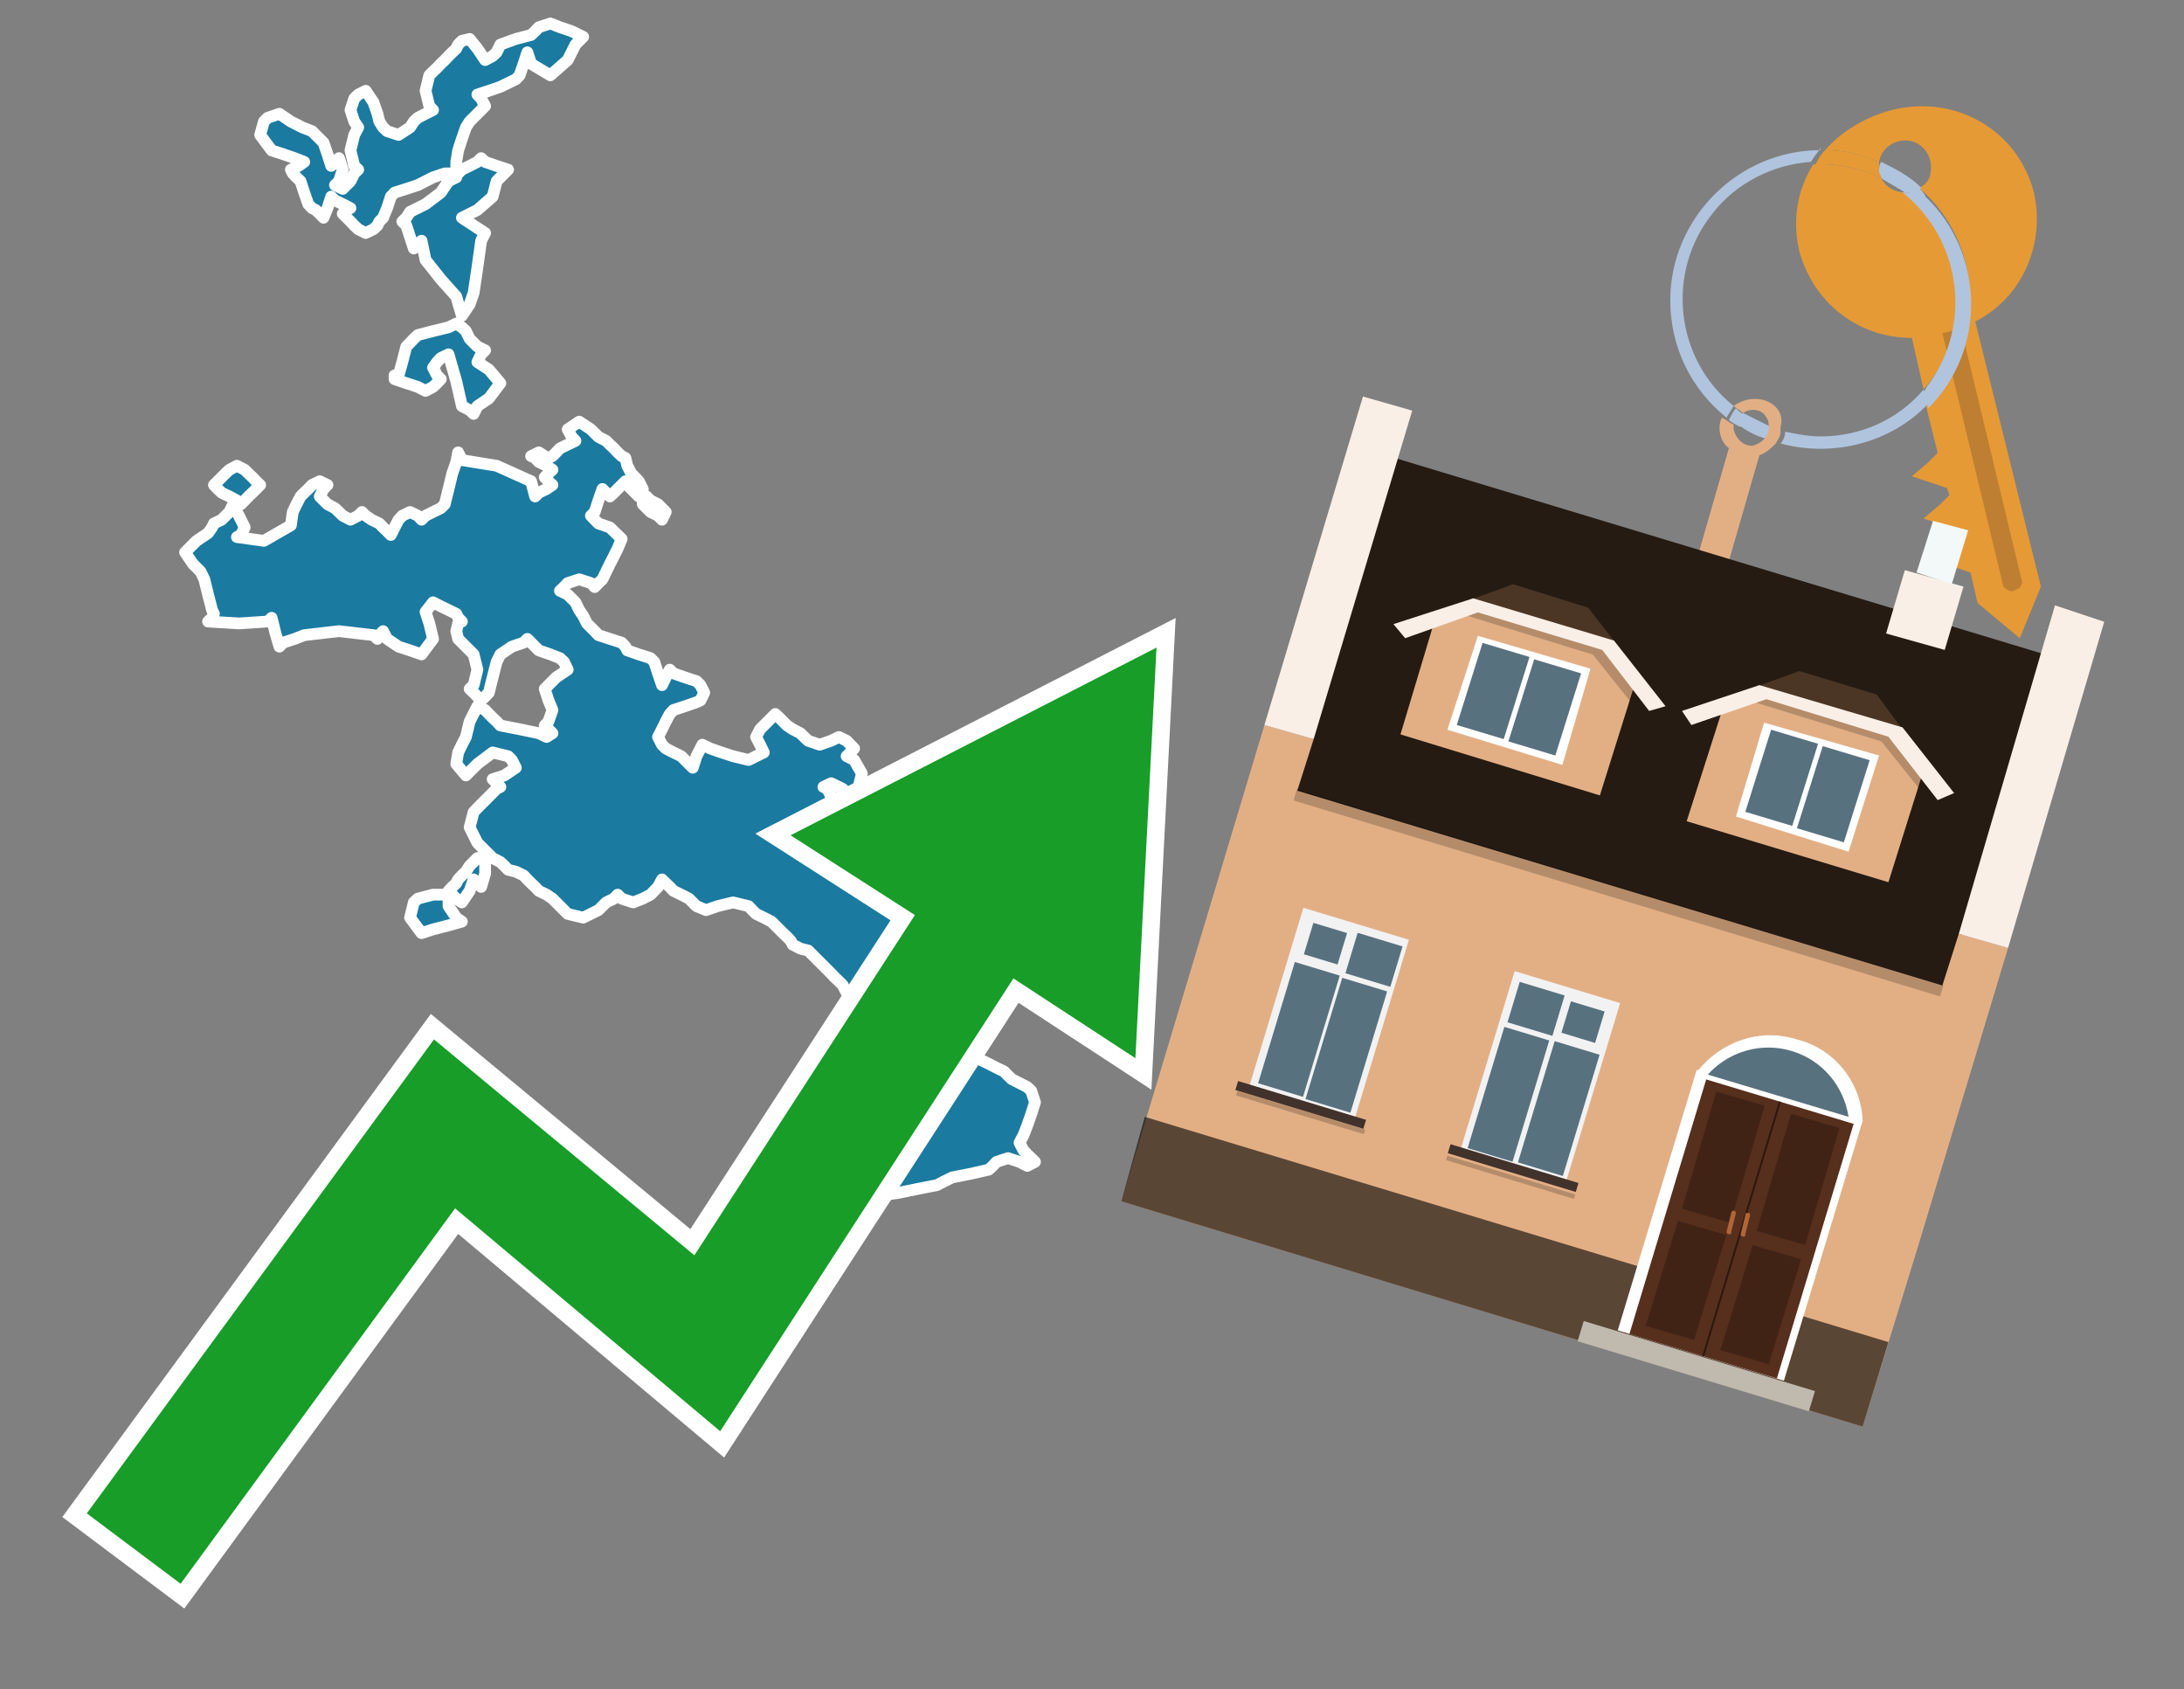 <?xml version="1.0" encoding="utf-8"?>
<!-- Generator: Adobe Illustrator 26.0.3, SVG Export Plug-In . SVG Version: 6.00 Build 0)  -->
<svg version="1.1" id="Text" xmlns="http://www.w3.org/2000/svg" xmlns:xlink="http://www.w3.org/1999/xlink" x="0px" y="0px"
	 width="93.1px" height="72px" viewBox="0 0 93.1 72" style="enable-background:new 0 0 93.1 72;" xml:space="preserve">
<rect x="0" y="0" width="93.1" height="72" fill="#808080" stroke="none"/>
<style type="text/css">
	.st0{fill:#1B7AA0;stroke:#FFFFFF;stroke-width:0.5;stroke-linejoin:round;}
	.st1{fill:none;stroke:#FFFFFF;stroke-width:1.5;stroke-miterlimit:10;}
	.st2{fill:#179D28;}
	.st3{fill:#E69A35;}
	.st4{fill:#B0C4DE;}
	.st5{fill:#E2AF85;}
	.st6{fill:#BF7F32;}
	.st7{fill-rule:evenodd;clip-rule:evenodd;fill:#251B12;}
	.st8{fill-rule:evenodd;clip-rule:evenodd;fill:#E2AF85;}
	.st9{opacity:0.2;fill-rule:evenodd;clip-rule:evenodd;}
	.st10{fill-rule:evenodd;clip-rule:evenodd;fill:#F9EFE7;}
	.st11{opacity:0.6;fill-rule:evenodd;clip-rule:evenodd;}
	.st12{fill-rule:evenodd;clip-rule:evenodd;fill:#F3F9F8;}
	.st13{fill:#4B3625;}
	.st14{fill:#F9EFE7;}
	.st15{fill-rule:evenodd;clip-rule:evenodd;fill:#FFFFFF;}
	.st16{fill-rule:evenodd;clip-rule:evenodd;fill:#58717F;}
	.st17{fill:#FFFFFF;}
	.st18{fill:#572F1D;}
	.st19{fill:#412316;}
	.st20{fill:#2C180F;}
	.st21{fill-rule:evenodd;clip-rule:evenodd;fill:#C0B9AD;}
	.st22{fill:#B26635;}
	.st23{fill:#58717F;}
	.st24{fill-rule:evenodd;clip-rule:evenodd;fill:#F2F2F2;}
	.st25{fill-rule:evenodd;clip-rule:evenodd;fill:#41322B;}
</style>
<path class="st0" d="M20.68,37.23L20.51,37.8L20.35,37.64L20.19,37.48L20.02,37.97L19.69,38.46L19.45,38.3L19.28,38.13L19.12,37.97L19.28,37.8L19.45,37.64L19.53,37.48L19.69,37.31L19.86,37.15L20.02,36.9L20.35,36.57L20.68,36.57ZM27.23,21.16L27.07,21.0L26.91,20.84L26.74,20.67L26.66,20.51L26.5,20.67L26.33,20.84L26.17,21.0L26.0,21.16L25.84,21.0L25.68,20.84L25.51,21.33L25.35,21.82L25.19,21.98L25.35,22.15L25.51,22.31L26.0,22.48L26.5,22.97L26.33,23.38L26.17,23.7L26.0,24.03L25.84,24.36L25.68,24.69L25.51,24.85L25.35,25.02L25.19,24.85L24.69,24.69L24.2,24.85L24.04,25.02L23.87,25.18L24.2,25.34L24.53,25.67L24.69,26.0L24.86,26.25L25.02,26.57L25.19,26.74L25.35,26.9L25.51,27.07L26.0,27.23L26.5,27.39L26.66,27.56L26.74,27.72L27.23,27.89L27.73,28.05L27.89,28.21L28.05,28.7L28.22,29.2L28.38,28.87L28.55,28.54L28.71,28.7L29.2,28.87L29.69,29.03L29.86,29.2L30.02,29.52L29.86,29.85L29.69,29.93L29.2,30.1L28.71,30.26L28.55,30.43L28.38,30.75L28.22,31.08L28.05,31.41L28.22,31.74L28.38,31.9L28.71,32.07L29.04,32.23L29.2,32.39L29.37,32.56L29.53,32.72L29.69,32.23L29.94,31.74L30.27,31.9L30.76,32.07L31.25,32.23L31.91,32.39L32.56,32.07L32.4,31.74L32.23,31.41L32.4,31.08L32.56,30.92L32.73,30.75L32.89,30.59L33.05,30.43L33.22,30.59L33.38,30.75L33.55,30.92L33.79,31.08L34.12,31.25L34.28,31.41L34.45,31.57L34.94,31.74L35.43,31.57L35.76,31.41L36.09,31.57L36.25,31.74L36.41,31.9L36.25,32.07L36.09,32.23L36.41,32.39L36.74,32.97L36.58,33.62L36.41,33.79L36.25,33.95L36.09,33.79L35.92,33.62L35.76,33.54L35.43,33.38L35.1,33.54L35.27,33.62L35.43,33.95L35.59,34.28L35.76,34.61L35.92,34.93L36.09,35.1L36.41,35.26L36.74,35.59L36.91,35.92L37.07,36.08L37.15,36.25L37.32,36.08L37.64,35.92L37.97,35.75L38.14,35.59L38.3,35.43L38.46,35.26L38.63,35.43L38.96,35.59L39.28,36.08L39.12,36.57L38.96,36.9L38.46,37.15L37.97,37.31L38.14,37.48L38.3,37.64L38.46,37.8L38.63,37.64L39.28,37.48L39.94,37.64L40.27,37.8L40.59,37.97L40.92,38.13L41.17,38.46L41.0,38.79L40.92,38.95L41.0,39.11L41.17,39.28L41.33,39.44L41.5,39.93L41.66,40.43L41.82,40.51L41.99,40.67L42.15,41.0L42.32,41.33L42.48,41.49L42.32,41.66L42.15,42.15L41.99,42.64L41.82,42.8L41.66,42.97L41.5,43.3L41.33,43.62L41.17,44.2L41.33,44.85L41.5,45.02L41.82,45.18L42.15,45.34L42.48,45.51L42.81,45.67L42.97,45.84L43.14,46.0L43.46,46.16L43.79,46.33L43.96,46.49L44.12,46.98L43.96,47.48L43.79,47.97L43.63,48.38L43.46,48.7L43.63,49.03L43.79,49.2L43.96,49.36L44.12,49.52L43.79,49.69L43.46,49.52L42.97,49.36L42.48,49.52L42.32,49.69L42.15,49.85L41.41,50.02L40.59,50.18L40.27,50.34L39.94,50.51L39.12,50.67L38.3,50.84L37.15,51.0L36.09,50.84L35.59,50.67L35.1,50.51L34.94,50.34L34.78,50.02L34.61,49.69L34.45,49.36L34.28,49.03L34.12,48.7L33.96,48.38L33.79,48.05L33.71,47.72L33.55,47.56L33.71,47.48L33.79,47.31L34.28,47.15L34.78,47.31L34.94,47.48L35.1,47.31L35.27,47.15L35.43,46.82L35.59,46.49L35.76,46.33L36.09,46.16L36.41,45.67L36.58,45.18L36.74,45.02L36.91,44.85L37.07,44.69L36.91,44.52L36.74,44.36L36.91,44.2L37.07,44.11L36.91,43.95L36.74,43.46L36.58,42.97L36.41,42.8L36.25,42.64L36.09,42.31L35.92,41.98L35.76,41.82L35.59,41.66L35.43,41.49L35.27,41.33L35.1,41.16L34.94,41.0L34.78,40.84L34.61,40.67L34.45,40.51L34.12,40.43L33.79,40.26L33.71,40.1L33.55,39.93L33.38,39.77L33.22,39.61L33.05,39.44L32.89,39.28L32.56,39.11L32.23,38.95L32.07,38.79L31.91,38.62L31.25,38.46L30.59,38.62L30.1,38.79L29.69,38.62L29.53,38.46L29.37,38.3L29.04,38.13L28.71,37.97L28.55,37.8L28.38,37.64L28.22,37.48L28.05,37.8L27.73,38.13L27.4,38.3L26.99,38.46L26.5,38.3L26.33,38.13L26.17,38.3L25.84,38.46L25.51,38.79L24.86,39.11L24.2,38.95L24.04,38.79L23.87,38.62L23.71,38.46L23.55,38.3L23.3,38.13L22.97,37.97L22.81,37.8L22.64,37.64L22.48,37.48L22.32,37.31L21.99,37.15L21.66,37.07L21.5,36.9L21.33,36.74L21.0,36.57L20.68,36.25L20.35,35.92L20.02,35.26L20.19,34.61L20.35,34.44L20.51,34.28L20.68,34.11L20.84,33.95L21.0,33.79L21.17,33.62L21.33,33.54L21.17,33.38L21.0,33.21L21.5,33.05L21.99,32.72L21.82,32.39L21.66,32.23L21.0,32.07L20.35,32.56L19.86,33.05L19.45,32.56L19.53,32.07L19.69,31.74L19.86,31.41L20.02,30.75L20.35,30.1L20.68,30.26L20.84,30.43L21.0,30.59L21.17,30.75L21.33,30.92L22.15,31.08L22.97,31.25L23.3,31.41L23.55,31.25L23.38,31.08L23.22,30.92L23.38,30.75L23.55,30.26L23.38,29.85L23.22,29.36L23.71,28.87L24.2,28.54L24.04,28.21L23.87,28.05L23.46,27.89L22.97,27.72L22.81,27.56L22.64,27.39L22.48,27.23L22.32,27.39L21.82,27.56L21.33,27.89L21.17,28.21L21.0,28.87L20.84,29.52L20.68,29.69L20.51,29.85L20.35,29.69L20.19,29.52L20.02,29.36L20.19,29.2L20.35,28.54L20.19,27.89L20.02,27.72L19.86,27.56L19.69,27.39L19.53,27.23L19.45,26.9L19.53,26.57L19.69,26.49L19.53,26.33L19.45,26.16L19.12,26.0L18.79,25.84L18.46,25.67L18.14,26.08L18.3,26.57L18.46,27.23L17.97,27.89L17.48,27.72L16.99,27.56L16.5,27.23L16.33,26.9L16.17,27.07L16.09,27.23L15.92,27.07L14.45,26.9L12.97,27.07L12.56,27.23L12.07,27.39L11.91,27.56L11.74,26.98L11.58,26.33L11.41,26.49L10.19,26.57L8.87,26.49L9.04,26.33L9.12,26.16L9.04,26.0L8.87,25.34L8.71,24.69L8.55,24.36L8.22,24.03L7.89,23.54L8.38,23.05L8.87,22.72L9.04,22.48L9.12,22.31L9.45,22.15L9.78,21.82L9.94,21.49L10.1,21.82L10.27,22.15L10.43,22.48L10.27,22.8L10.1,22.89L11.25,23.05L12.4,22.39L12.48,21.82L12.64,21.49L12.81,21.16L12.97,21.0L13.14,20.84L13.3,20.67L13.63,20.51L13.96,20.67L13.79,20.84L13.63,21.16L13.96,21.49L14.28,21.66L14.45,21.82L14.61,21.98L14.94,22.15L15.27,21.98L15.43,21.82L15.59,21.98L15.84,22.15L16.17,22.31L16.33,22.48L16.5,22.64L16.66,22.8L16.82,22.48L16.99,22.15L17.15,21.98L17.48,21.82L17.81,21.98L17.97,22.15L18.14,21.98L18.46,21.82L18.79,21.66L18.96,21.49L19.12,20.84L19.28,20.18L19.45,19.69L19.53,19.28L19.69,19.61L21.17,19.85L22.64,20.51L22.81,21.16L22.97,21.0L23.3,20.84L23.55,20.67L23.38,20.51L23.22,20.34L23.38,20.18L23.55,20.02L23.3,19.85L22.97,19.69L22.81,19.52L22.64,19.44L22.97,19.28L23.22,19.44L23.38,19.52L23.55,19.44L23.71,19.28L23.87,19.11L24.2,18.95L24.53,18.79L24.37,18.62L24.2,18.3L24.69,17.97L25.19,18.3L25.51,18.62L25.84,18.79L26.0,18.95L26.17,19.11L26.33,19.28L26.5,19.44L26.66,19.52L26.74,19.85L26.91,20.18L27.07,20.34L27.23,20.51L27.4,20.84L27.4,21.16ZM27.56,21.16L27.73,21.33L28.05,21.49L28.38,21.82L28.22,22.15L28.05,21.98L27.73,21.82L27.4,21.49L27.4,21.16ZM19.53,7.39L19.69,7.23L20.02,7.07L20.35,6.9L20.51,6.74L20.68,6.9L21.17,7.07L21.66,7.23L21.5,7.39L21.33,7.56L21.17,7.72L21.0,8.38L20.35,8.95L19.69,9.28L20.19,9.61L20.68,9.93L20.51,10.26L20.35,11.41L20.19,12.48L20.02,12.97L19.69,13.46L19.45,12.64L18.79,11.9L18.14,11.08L17.97,10.26L17.81,10.43L17.64,10.59L17.48,10.1L17.32,9.61L17.15,9.44L17.32,9.28L17.48,9.03L18.14,8.7L18.79,8.21L19.12,7.72L19.45,7.56L19.45,7.39ZM19.12,38.62L19.45,39.11L19.69,39.28L19.12,39.44L18.46,39.61L17.97,39.77L17.48,39.11L17.64,38.46L17.81,38.3L18.46,38.13L19.12,38.13ZM10.1,21.33L9.78,21.16L9.45,21.0L9.28,20.84L9.12,20.67L9.28,20.51L9.45,20.34L9.61,20.18L9.78,20.02L10.1,19.85L10.43,20.02L10.59,20.18L10.76,20.34L10.92,20.51L11.09,20.67L10.92,20.84L10.76,21.0L10.59,21.16L10.43,21.33L10.27,21.49L10.1,21.49ZM16.99,16.0L17.15,15.43L17.32,14.77L17.48,14.61L17.64,14.44L17.81,14.28L18.46,14.11L19.12,13.95L19.45,13.79L19.69,13.95L19.86,14.11L20.02,14.44L20.35,14.77L20.68,14.93L20.51,15.1L20.35,15.43L20.84,15.75L21.33,16.33L20.84,16.98L20.35,17.31L20.19,17.64L20.02,17.48L19.69,17.31L19.45,16.25L19.12,15.1L18.79,15.26L18.63,15.43L18.46,15.67L18.63,16.0L18.79,16.16L18.63,16.33L18.46,16.49L18.14,16.66L17.81,16.49L17.32,16.33L16.82,16.16L16.82,16.0ZM18.96,7.39L18.46,7.56L18.14,7.72L17.81,7.89L17.32,8.05L16.82,8.21L16.66,8.38L16.5,8.87L16.33,9.28L16.17,9.44L16.09,9.61L15.92,9.77L15.59,9.93L15.27,9.77L15.1,9.61L14.94,9.44L14.78,9.28L14.61,9.11L14.78,8.95L14.94,8.87L14.61,8.7L14.28,8.54L14.12,8.38L13.96,8.87L13.79,9.28L13.63,9.11L13.46,8.95L13.3,8.87L13.14,8.7L12.97,8.21L12.81,7.72L12.64,7.56L12.48,7.39L12.4,7.23L12.73,7.07L12.97,6.9L12.56,6.74L12.07,6.57L11.58,6.41L11.09,5.75L11.25,5.18L11.41,5.02L11.91,4.85L12.4,5.18L12.89,5.43L13.3,5.59L13.46,5.75L13.63,5.92L13.79,6.08L13.96,6.57L14.12,7.07L14.28,6.9L14.45,6.74L14.61,7.23L14.45,7.72L14.28,7.89L14.61,8.05L14.94,7.72L15.1,7.39L15.27,7.23L15.1,7.07L14.94,6.41L15.1,5.75L15.27,5.43L15.1,5.18L14.94,4.69L15.1,4.2L15.27,4.03L15.59,3.87L15.92,4.36L16.09,4.85L16.17,5.18L16.33,5.43L16.5,5.59L16.99,5.75L17.48,5.43L17.64,5.18L17.81,5.02L18.14,4.85L18.46,4.69L18.3,4.52L18.14,3.87L18.3,3.21L18.46,3.05L18.63,2.89L18.79,2.72L18.96,2.56L19.12,2.39L19.28,2.23L19.45,2.07L19.53,1.9L19.69,1.74L20.02,1.66L20.35,2.07L20.68,2.56L21.0,2.39L21.17,2.23L21.33,1.9L21.99,1.66L22.64,1.49L22.81,1.33L22.97,1.16L23.46,1.0L23.87,1.16L24.37,1.33L24.86,1.57L24.53,1.9L24.2,2.56L23.46,3.21L22.64,2.72L22.48,2.23L22.32,2.72L22.15,3.21L21.99,3.38L21.66,3.54L21.33,3.7L20.84,3.87L20.35,4.03L20.51,4.2L20.68,4.52L20.35,4.85L20.02,5.18L19.86,5.43L19.69,5.92L19.53,6.41L19.45,6.9L19.45,7.39Z"/>
<polygon class="st1" points="49.3,27.6 33.7,35.6 39,39 29.6,53.5 18.5,44.3 3.7,64.5 7.7,67.5 19.4,51.5 30.7,61 43.2,41.7 
	48.4,45.1 "/>
<polygon class="st2" points="49.3,27.6 33.7,35.6 39,39 29.6,53.5 18.5,44.3 3.7,64.5 7.7,67.5 19.4,51.5 30.7,61 43.2,41.7 
	48.4,45.1 "/>
<path class="st3" d="M80.2,7.6c0-0.1-0.1-0.2-0.1-0.3c0-0.1,0-0.3,0-0.4c-0.7-0.3-1.5-0.5-2.3-0.5c-0.2,0.2-0.3,0.4-0.4,0.6
	c0.1,0,0.2,0,0.3,0C78.5,7,79.4,7.2,80.2,7.6z"/>
<path class="st4" d="M77.6,6.4c-3.5,0-6.4,2.9-6.4,6.4c0,2,0.9,3.8,2.4,5c0.1-0.2,0.2-0.3,0.3-0.5c-2.5-2-2.9-5.7-0.9-8.2
	c1-1.3,2.6-2.1,4.2-2.2c0.1-0.2,0.3-0.4,0.4-0.6V6.4z"/>
<path class="st3" d="M84.2,13.7c2-1,3-3.3,2.5-5.5C86,5.5,83.3,4,80.6,4.7c-1.1,0.3-2.1,0.9-2.8,1.7c0.8,0,1.6,0.2,2.3,0.5
	c0.1-0.6,0.7-1,1.3-0.9c0.6,0.1,1,0.7,0.9,1.3c0,0.3-0.2,0.6-0.5,0.7c2.7,2.3,2.9,6.4,0.6,9c-0.1,0.1-0.2,0.2-0.3,0.3l0.5,2
	l-0.4,0.4l-0.7,0.6l0.9,0.3l0.6,0.2l0.1,0.3l-0.4,0.4L82,22.1l0.9,0.3l0.6,0.2l0.1,0.3l-0.4,0.4l-0.7,0.6l0.9,0.3l0.6,0.2l0.3,1.3
	l1.8,1.5L87,25L84.2,13.7z"/>
<path class="st3" d="M81.2,8.2c-0.4,0-0.8-0.2-1-0.6C79.4,7.2,78.5,7,77.6,7c-0.1,0-0.2,0-0.3,0c-0.7,1.1-0.9,2.4-0.6,3.7
	c0.6,2.2,2.5,3.7,4.8,3.7l0.5,2.2c2.1-2.4,1.9-6.1-0.6-8.2C81.3,8.3,81.2,8.3,81.2,8.2z"/>
<path class="st4" d="M74.1,18.1c0.4,0.3,0.8,0.5,1.2,0.6c0.1-0.1,0.2-0.3,0.2-0.5l0,0c-0.4-0.2-0.8-0.4-1.2-0.6
	C74.2,17.8,74.1,17.9,74.1,18.1z"/>
<path class="st4" d="M74.4,17.7c-0.2-0.1-0.3-0.2-0.4-0.3c-0.1,0.1-0.2,0.3-0.3,0.5c0.1,0.1,0.3,0.2,0.5,0.3
	C74.1,17.9,74.2,17.8,74.4,17.7z"/>
<path class="st5" d="M74.8,17c-0.3,0-0.6,0.1-0.9,0.3c0.1,0.1,0.3,0.2,0.4,0.3c0.3-0.2,0.8-0.2,1,0.2c0.1,0.1,0.1,0.3,0.1,0.4l0,0
	c0,0.4-0.3,0.7-0.7,0.8c-0.4,0-0.7-0.3-0.8-0.7c0,0,0,0,0-0.1v-0.1c-0.2-0.1-0.3-0.2-0.5-0.3c-0.2,0.4-0.1,1,0.3,1.3l-1.5,5.2
	l1.3,0.3l1.5-5.2c0.3-0.1,0.5-0.3,0.7-0.5c0.1-0.2,0.2-0.3,0.2-0.5c0-0.1,0-0.1,0-0.2C76.1,17.5,75.5,17,74.8,17z"/>
<path class="st6" d="M86,25.1l-0.2,0.1c-0.2,0-0.3-0.1-0.4-0.2l0,0l-2.6-10.8l0.8-0.2l2.6,10.8C86.2,24.9,86.1,25.1,86,25.1L86,25.1
	z"/>
<path class="st4" d="M80.1,7.3c0,0.1,0.1,0.2,0.1,0.3c0.3,0.2,0.7,0.4,1,0.6c0.1,0,0.2,0,0.3,0c0.1,0,0.3-0.1,0.4-0.2
	c-0.5-0.5-1.1-0.8-1.7-1.1C80.1,7,80.1,7.2,80.1,7.3z"/>
<path class="st4" d="M77.6,18.6c-0.5,0-1-0.1-1.5-0.2c0,0.2-0.1,0.4-0.2,0.5c2.2,0.6,4.7,0,6.3-1.7L82,16.6
	C80.9,17.9,79.3,18.6,77.6,18.6z"/>
<path class="st4" d="M81.8,8c-0.1,0.1-0.2,0.1-0.4,0.2c-0.1,0-0.2,0-0.3,0c2.5,2,3,5.6,1.1,8.2c-0.1,0.1-0.1,0.2-0.2,0.3l0.2,0.7
	c2.5-2.5,2.4-6.6-0.1-9C82,8.2,81.9,8.1,81.8,8L81.8,8z"/>
<g>
	<polygon class="st7" points="83,42.2 55.2,33.8 59.4,19.5 87.2,27.9 83,42.2 	"/>
	<polygon class="st8" points="81.8,53 85.6,40.4 83.5,39.8 82.8,42 55.3,33.7 56,31.5 53.9,30.9 47.8,51.2 79.4,60.8 	"/>
	
		<rect x="54.6" y="37.8" transform="matrix(0.957 0.29 -0.29 0.957 13.995 -18.371)" class="st9" width="28.8" height="0.5"/>
	<polygon class="st10" points="85.6,40.4 83.5,39.8 87.6,25.8 89.7,26.5 85.6,40.4 	"/>
	<polygon class="st10" points="56,31.5 53.9,30.9 58.1,16.9 60.2,17.5 56,31.5 	"/>
	<polygon class="st11" points="79.4,60.8 80.5,57.2 48.8,47.6 47.8,51.2 79.4,60.8 	"/>
	<polygon class="st10" points="83.7,25 81.2,24.3 80.4,27 82.9,27.7 83.7,25 	"/>
	<polygon class="st12" points="83.9,22.6 82.4,22.2 81.7,24.4 83.2,24.9 83.9,22.6 	"/>
	<g>
		<g>
			<g>
				<polygon class="st13" points="69.1,27.7 67.7,25.9 64.5,24.9 62.3,25.7 				"/>
			</g>
			<polygon class="st5" points="68.8,27.6 62.7,25.8 61.2,26.3 59.7,31.3 68.2,33.9 69.8,28.8 			"/>
			<path class="st9" d="M68.5,27.5c0,0-5.4-1.6-5.4-1.6l-0.7,0.3l5.5,1.7l1.6,2l0.2-0.8L68.5,27.5z"/>
			<g>
				<polygon class="st14" points="68.8,27.3 62.8,25.5 59.4,26.6 59.9,27.2 63,26.1 68.3,27.7 70.3,30.3 71,30.1 				"/>
			</g>
			<g>
				<polygon class="st15" points="63,27.1 67.8,28.5 66.6,32.6 61.7,31.1 63,27.1 				"/>
				<path class="st16" d="M67.4,28.7l-1.1,3.5l-2-0.6l1.1-3.5L67.4,28.7L67.4,28.7z M64.1,31.5l-2-0.6l1.1-3.5l2,0.6L64.1,31.5
					L64.1,31.5z"/>
			</g>
		</g>
		<g>
			<g>
				<polygon class="st13" points="81.4,31.5 80,29.6 76.7,28.6 74.5,29.4 				"/>
			</g>
			<polygon class="st5" points="81.1,31.3 75,29.5 73.5,30 71.9,35 80.5,37.6 82.1,32.5 			"/>
			<path class="st9" d="M80.8,31.2c0,0-5.4-1.6-5.4-1.6l-0.7,0.3l5.5,1.7l1.6,2l0.2-0.8L80.8,31.2z"/>
			<g>
				<polygon class="st14" points="81.1,31 75,29.2 71.7,30.3 72.1,30.9 75.3,29.8 80.5,31.4 82.6,34.1 83.3,33.8 				"/>
			</g>
			<g>
				<polygon class="st15" points="75.2,30.8 80.1,32.2 78.8,36.3 74,34.8 75.2,30.8 				"/>
				<path class="st16" d="M79.7,32.4l-1.1,3.5l-2-0.6l1.1-3.5L79.7,32.4L79.7,32.4z M76.4,35.2l-2-0.6l1.1-3.5l2,0.6L76.4,35.2
					L76.4,35.2z"/>
			</g>
		</g>
	</g>
	<g>
		<path class="st17" d="M79.4,47.7c-0.1-1.6-1.2-3-2.8-3.4c-1.6-0.5-3.2,0.1-4.2,1.3l-0.9,2.9c0.2,1.6,1.2,2.9,2.8,3.4
			c1.6,0.5,3.3-0.1,4.2-1.3L79.4,47.7z"/>
		
			<rect x="70.5" y="46.4" transform="matrix(0.957 0.29 -0.29 0.957 18.314 -19.251)" class="st15" width="7.4" height="11.6"/>
		<g transform="matrix( 0.861, 0, 0, 0.861, 2148,666.7) ">
			<g>
				<g id="Symbol_9_0_Layer2_0_MEMBER_8_MEMBER_12_MEMBER_0_FILL_00000071535609853218612030000007318311833898988210_">
					<path class="st18" d="M-2410.3-720.9l7.3,2.2l-3.8,12.6l-7.3-2.2L-2410.3-720.9z"/>
				</g>
			</g>
		</g>
		<g transform="matrix( 0.861, 0, 0, 0.861, 2148,666.7) ">
			<g>
				<g id="Symbol_9_0_Layer2_0_MEMBER_8_MEMBER_12_MEMBER_2_MEMBER_1_FILL_00000042007292041578639800000009126256085066988931_">
					<path class="st19" d="M-2413.3-708.7l1.6-5.2l2.4,0.7l-1.6,5.2L-2413.3-708.7z"/>
				</g>
			</g>
		</g>
		<g transform="matrix( 0.861, 0, 0, 0.861, 2148,666.7) ">
			<g>
				<g id="Symbol_9_0_Layer2_0_MEMBER_8_MEMBER_12_MEMBER_2_MEMBER_1_FILL_00000172415880496494118290000009302335963428424105_">
					<path class="st19" d="M-2411.5-714.5l1.7-5.8l2.4,0.7l-1.7,5.8L-2411.5-714.5z"/>
				</g>
			</g>
		</g>
		<g transform="matrix( 0.861, 0, 0, 0.861, 2148,666.7) ">
			<g>
				<g id="Symbol_9_0_Layer2_0_MEMBER_8_MEMBER_12_MEMBER_2_MEMBER_1_FILL_00000063630756830444980360000005713763271866059918_">
					<path class="st20" d="M-2410.5-707.2l3.8-12.6l0.1,0l-3.8,12.6L-2410.5-707.2z"/>
				</g>
			</g>
		</g>
		
			<rect x="71.9" y="53" transform="matrix(0.29 -0.957 0.957 0.29 -4.321 110.601)" class="st21" width="0.9" height="10.3"/>
		<path class="st22" d="M73.7,52.6L73.7,52.6c-0.1,0-0.1-0.1-0.1-0.1l0.2-0.8c0-0.1,0.1-0.1,0.1-0.1l0,0c0.1,0,0.1,0.1,0.1,0.1
			l-0.2,0.8C73.8,52.6,73.8,52.6,73.7,52.6z"/>
		<g transform="matrix( 0.861, 0, 0, 0.861, 2148,666.7) ">
			<g>
				<g id="Symbol_9_0_Layer2_0_MEMBER_8_MEMBER_12_MEMBER_2_MEMBER_1_FILL_00000044898017215124004440000000827653256012542618_">
					<path class="st19" d="M-2407.2-706.8l1.6-5.2l-2.4-0.7l-1.6,5.2L-2407.2-706.8z"/>
				</g>
			</g>
		</g>
		<g transform="matrix( 0.861, 0, 0, 0.861, 2148,666.7) ">
			<g>
				<g id="Symbol_9_0_Layer2_0_MEMBER_8_MEMBER_12_MEMBER_2_MEMBER_1_FILL_00000096018455019418207170000017411823373603089826_">
					<path class="st19" d="M-2405.4-712.7l1.7-5.8l-2.4-0.7l-1.7,5.8L-2405.4-712.7z"/>
				</g>
			</g>
		</g>
		<path class="st22" d="M74.3,52.7L74.3,52.7c0.1,0,0.1,0,0.1-0.1l0.2-0.8c0-0.1,0-0.1-0.1-0.1l0,0c-0.1,0-0.1,0-0.1,0.1l-0.2,0.8
			C74.2,52.7,74.3,52.7,74.3,52.7z"/>
		<g>
			<path class="st23" d="M78.8,47.6c-0.2-1.3-1.1-2.4-2.4-2.8c-1.3-0.4-2.7,0-3.6,1L78.8,47.6z"/>
		</g>
	</g>
	<g>
		
			<rect x="63.3" y="41.9" transform="matrix(-0.957 -0.29 0.29 -0.957 115.143 108.959)" class="st24" width="4.7" height="8.1"/>
		<g>
			
				<rect x="66.8" y="42.8" transform="matrix(0.29 -0.957 0.957 0.29 6.229 95.531)" class="st16" width="1.4" height="1.5"/>
			<rect x="63.7" y="46.3" transform="matrix(0.29 -0.957 0.957 0.29 1.925 97.075)" class="st16" width="5.4" height="2"/>
			<rect x="64.5" y="42" transform="matrix(0.29 -0.957 0.957 0.29 5.363 93.116)" class="st16" width="1.8" height="2"/>
			<rect x="61.6" y="45.6" transform="matrix(0.29 -0.957 0.957 0.29 1.059 94.66)" class="st16" width="5.4" height="2"/>
		</g>
		
			<rect x="61.6" y="49.7" transform="matrix(-0.957 -0.29 0.29 -0.957 111.711 116.229)" class="st25" width="5.7" height="0.4"/>
		
			<rect x="61.5" y="50" transform="matrix(-0.957 -0.29 0.29 -0.957 111.45 116.782)" class="st9" width="5.7" height="0.2"/>
	</g>
	<g>
		
			<rect x="54.3" y="39.2" transform="matrix(0.957 0.29 -0.29 0.957 14.965 -14.572)" class="st24" width="4.7" height="8.1"/>
		<g>
			
				<rect x="55.8" y="39.5" transform="matrix(0.29 -0.957 0.957 0.29 1.598 82.617)" class="st16" width="1.4" height="1.5"/>
			
				<rect x="52.7" y="42.9" transform="matrix(0.29 -0.957 0.957 0.29 -2.707 84.161)" class="st16" width="5.4" height="2"/>
			<rect x="57.6" y="39.9" transform="matrix(0.29 -0.957 0.957 0.29 2.464 85.031)" class="st16" width="1.8" height="2"/>
			
				<rect x="54.7" y="43.5" transform="matrix(0.29 -0.957 0.957 0.29 -1.841 86.575)" class="st16" width="5.4" height="2"/>
		</g>
		
			<rect x="52.6" y="46.9" transform="matrix(0.957 0.29 -0.29 0.957 16.041 -14.063)" class="st25" width="5.7" height="0.4"/>
		
			<rect x="52.6" y="47.3" transform="matrix(0.957 0.29 -0.29 0.957 16.123 -14.025)" class="st9" width="5.7" height="0.2"/>
	</g>
</g>
</svg>
